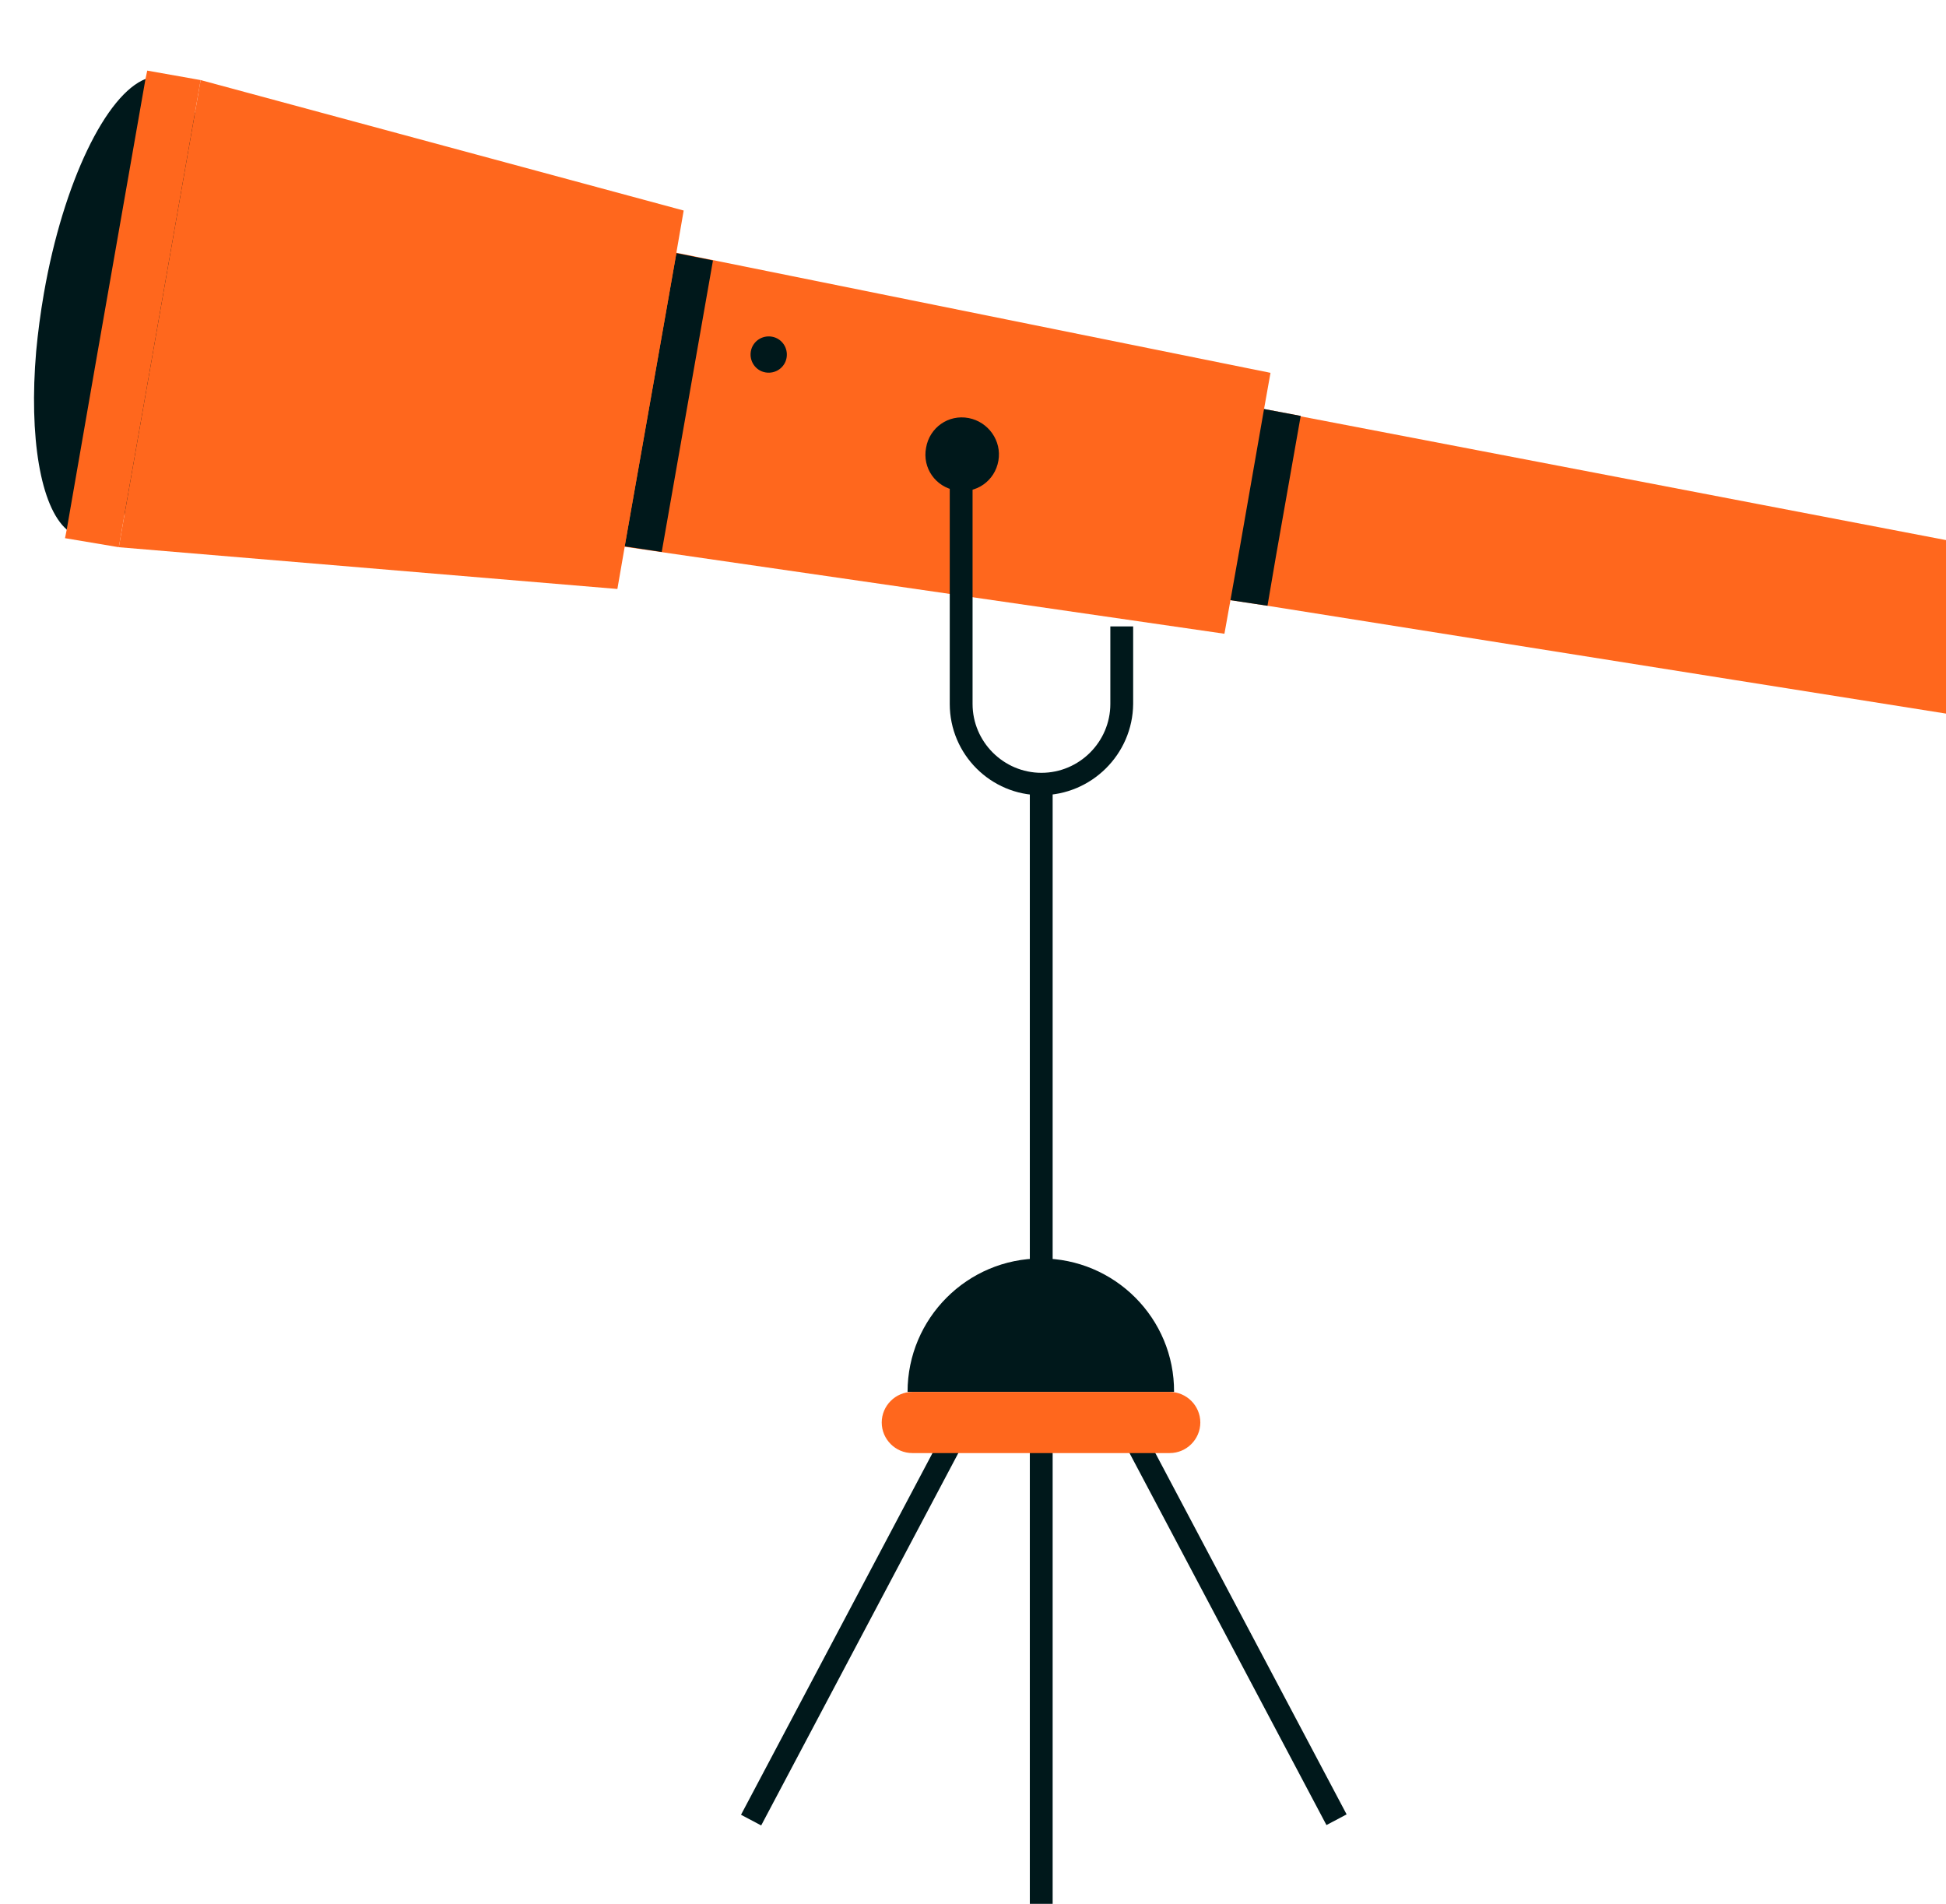 <svg xmlns="http://www.w3.org/2000/svg" xmlns:xlink="http://www.w3.org/1999/xlink" id="Capa_1" x="0px" y="0px" viewBox="0 0 45.2 44.22" style="enable-background:new 0 0 45.2 44.22;" xml:space="preserve"><style type="text/css">	.st0{fill:#FF671D;}	.st1{fill:#00181B;}</style><g>	<g>		<g>			<polygon class="st0" points="47.73,13.03 47.24,15.8 47.06,16.87 29.44,14.07 28.58,13.94 28.58,13.94 15.54,11.86 14.68,11.72     14.68,11.72 14.58,11.71 14.8,10.46 14.8,10.46 15.43,6.83 15.54,6.85 15.54,6.85 16.39,7.01 29.36,9.5 30.21,9.66 30.21,9.67        "></polygon>			<polygon class="st0" points="29.51,8.66 29.36,9.5 28.79,12.76 28.58,13.94 28.44,14.72 14.51,12.7 14.41,12.69 14.58,11.71     14.8,10.46 15.43,6.83 15.6,5.85 15.71,5.87    "></polygon>			<polygon class="st1" points="30.21,9.66 30.21,9.67 29.64,12.9 29.44,14.07 28.58,13.94 28.58,13.94 28.79,12.76 29.36,9.5        "></polygon>			<polygon class="st1" points="15.71,5.88 14.51,12.69 15.37,12.82 16.56,6.05    "></polygon>			<path class="st1" d="M4.64,7.45C4.56,7.9,4.47,8.33,4.36,8.74c-0.38,1.43-0.91,2.58-1.47,3.21c-0.34,0.38-0.68,0.57-1,0.52    c-0.12-0.02-0.24-0.08-0.34-0.17c-0.61-0.53-0.88-2.15-0.71-4.14c0.04-0.43,0.1-0.89,0.18-1.35c0.45-2.58,1.45-4.63,2.37-4.98    c0.13-0.05,0.26-0.07,0.38-0.04c0.32,0.06,0.58,0.35,0.76,0.83C4.92,3.62,4.99,5.44,4.64,7.45z"></path>			<polygon class="st0" points="15.88,4.89 15.71,5.87 15.71,5.88 15.54,6.85 15.54,6.85 14.9,10.48 14.68,11.72 14.51,12.69     14.51,12.7 14.34,13.68 2.76,12.71 2.89,11.96 3.48,8.6 4.53,2.61 4.66,1.86    "></polygon>			<path class="st1" d="M23.19,10.7c-0.08,0.47-0.52,0.78-0.99,0.69c-0.47-0.08-0.78-0.52-0.69-0.99c0.08-0.47,0.52-0.78,0.99-0.69    C22.96,9.8,23.27,10.24,23.19,10.7z"></path>			<polygon class="st0" points="4.66,1.86 4.53,2.61 3.48,8.6 2.89,11.96 2.76,12.71 1.51,12.5 1.55,12.3 2.23,8.39 3.38,1.83     3.42,1.64    "></polygon>			<path class="st1" d="M18.27,8.31c-0.04,0.23-0.26,0.38-0.49,0.34c-0.23-0.04-0.38-0.26-0.34-0.49c0.04-0.23,0.26-0.38,0.49-0.34    C18.16,7.86,18.31,8.08,18.27,8.31z"></path>		</g>		<path class="st1" d="M24.18,18.47c-1.17,0-2.12-0.95-2.12-2.12v-5.46h0.53v5.46c0,0.88,0.72,1.6,1.6,1.6c0.88,0,1.6-0.72,1.6-1.6   v-1.8h0.53v1.8C26.31,17.52,25.35,18.47,24.18,18.47z"></path>		<rect x="23.92" y="33.04" class="st1" width="0.53" height="11.6"></rect>		<rect x="23.92" y="18.21" class="st1" width="0.53" height="11.07"></rect>					<rect x="28.32" y="32.43" transform="matrix(0.884 -0.468 0.468 0.884 -14.293 17.738)" class="st1" width="0.53" height="10.45"></rect>					<rect x="14.66" y="37.39" transform="matrix(0.468 -0.884 0.884 0.468 -22.702 37.612)" class="st1" width="10.45" height="0.53"></rect>		<path class="st1" d="M24.18,29.23c-1.71,0-3.1,1.39-3.1,3.1h6.19C27.28,30.62,25.89,29.23,24.18,29.23z"></path>		<path class="st0" d="M27.17,33.75h-5.98c-0.39,0-0.71-0.32-0.71-0.71l0,0c0-0.39,0.32-0.71,0.71-0.71h5.98   c0.39,0,0.71,0.32,0.71,0.71l0,0C27.88,33.43,27.56,33.75,27.17,33.75z"></path>	</g></g></svg>